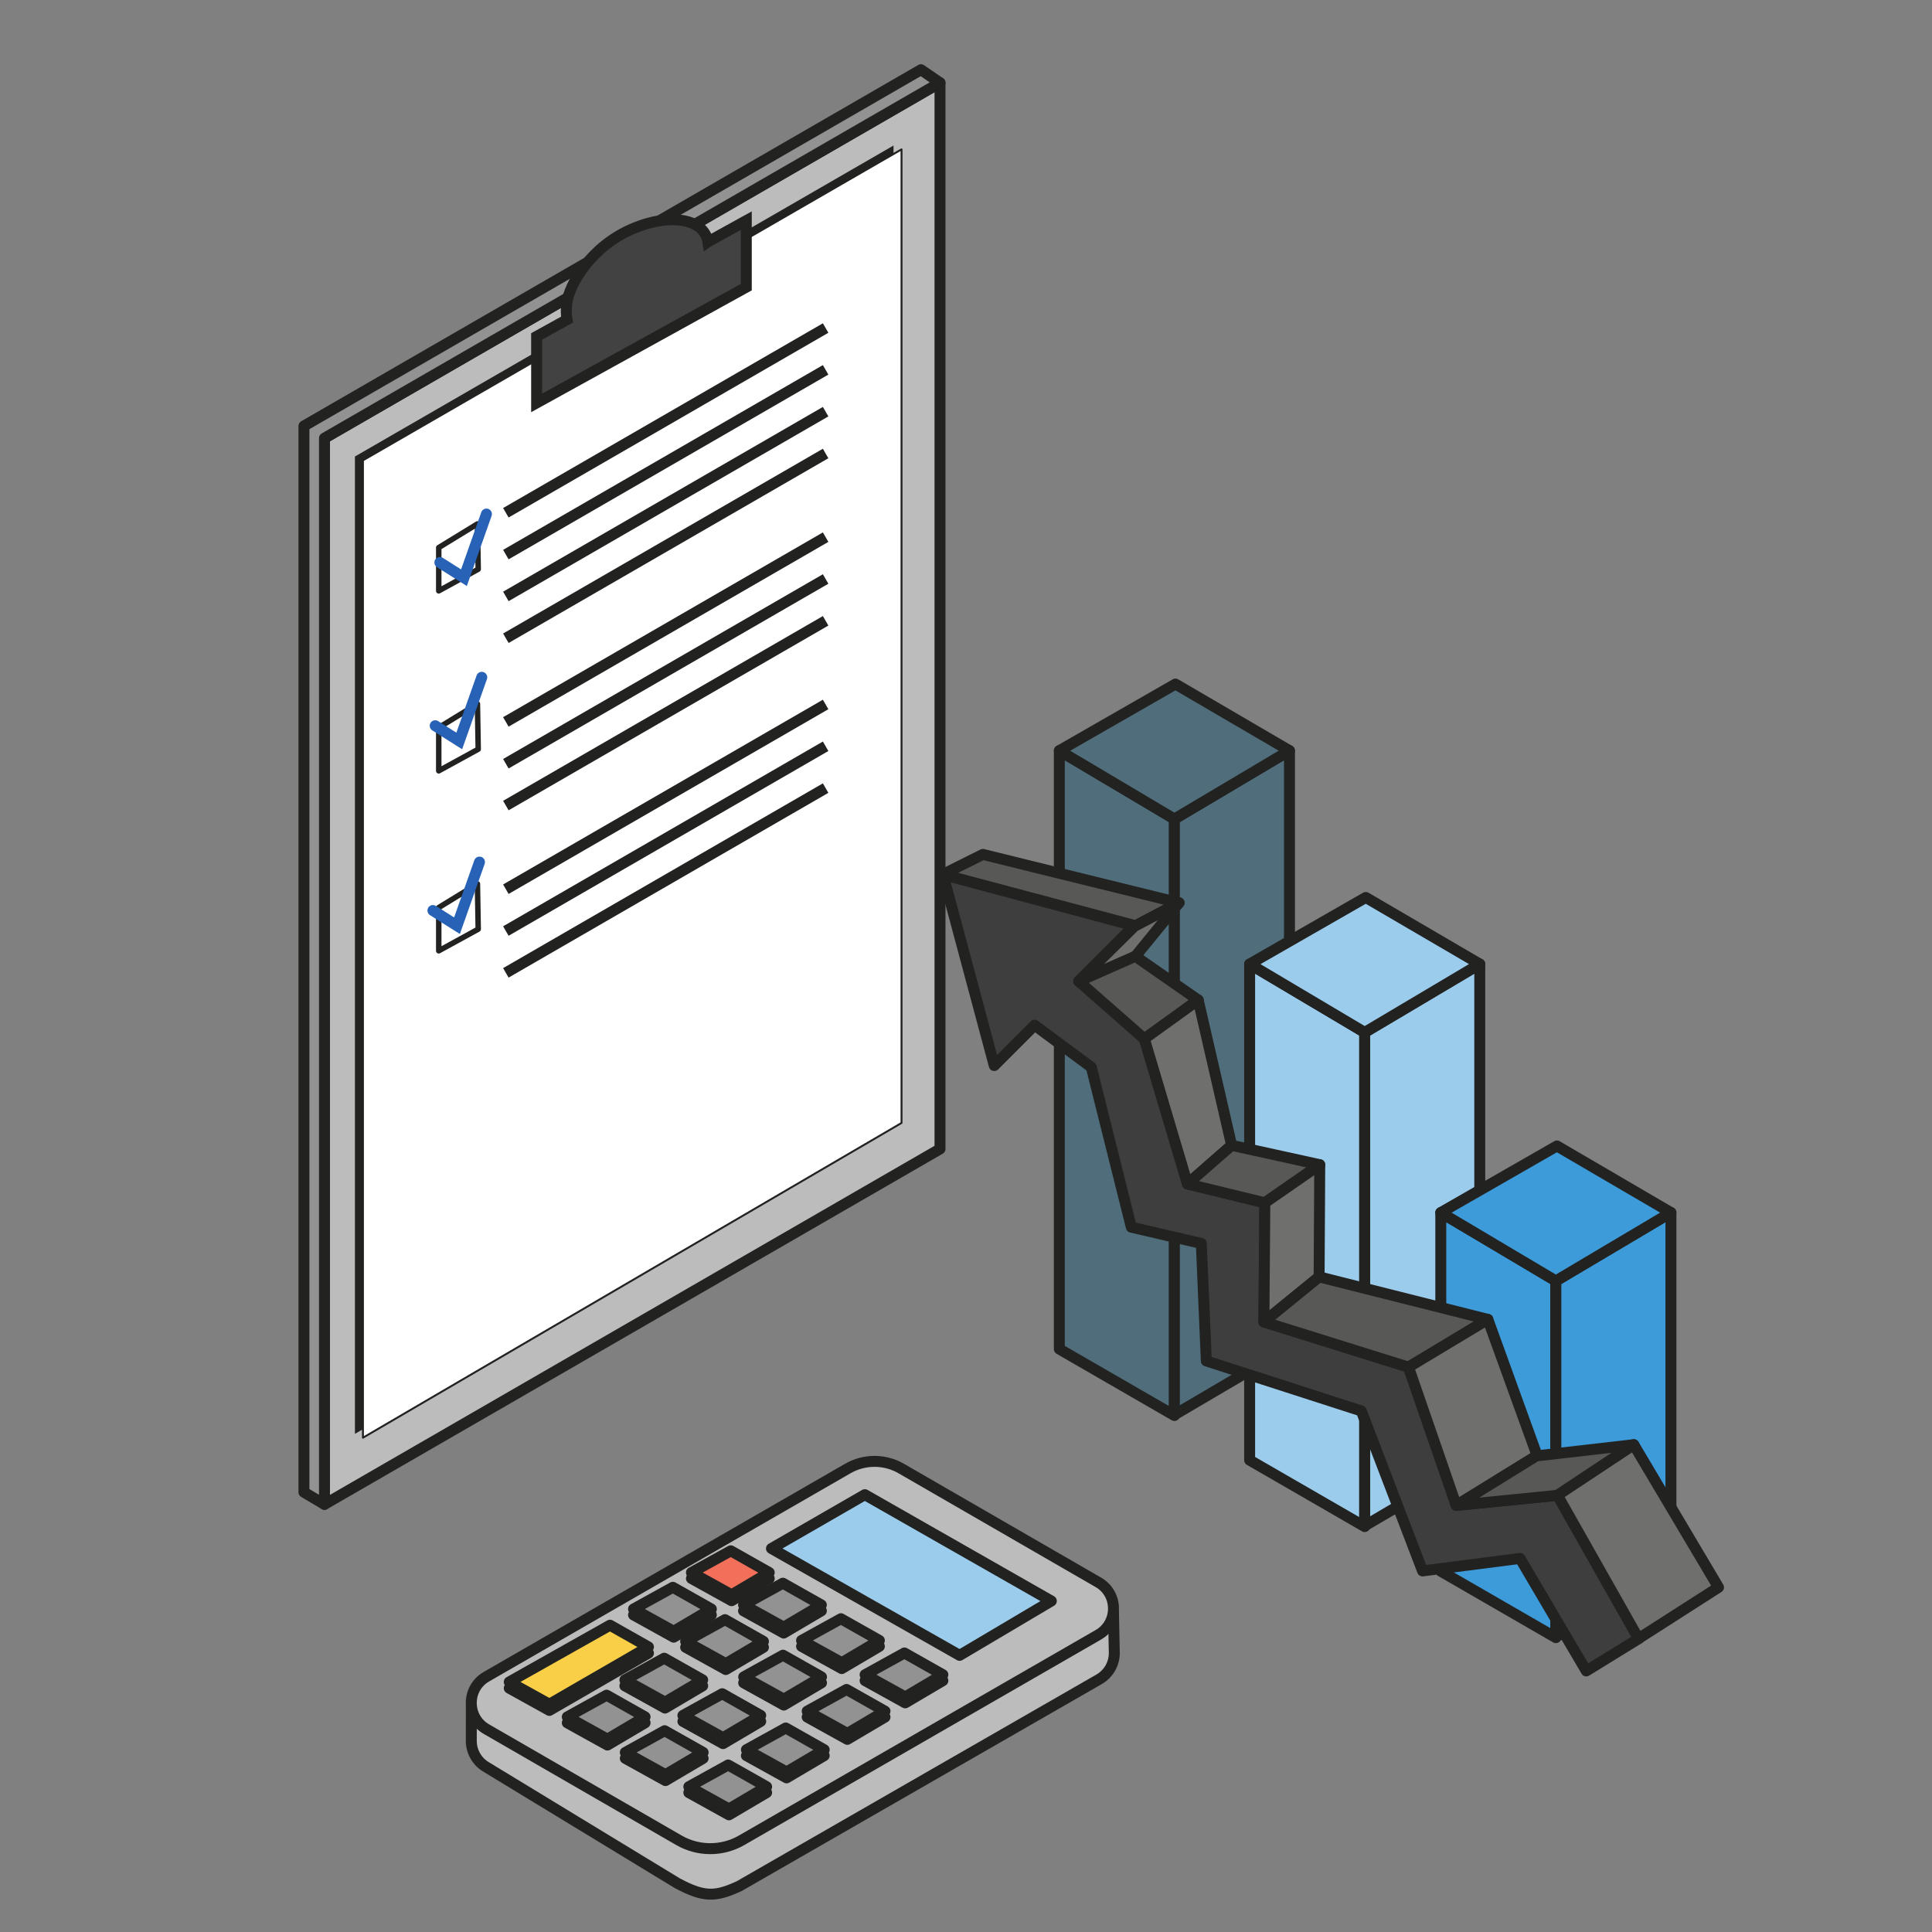 <?xml version="1.0" encoding="UTF-8"?><svg id="Ebene_2" xmlns="http://www.w3.org/2000/svg" viewBox="0 0 1000 1000"><rect x="0" y="0" width="1000" height="1000" fill="#808080" stroke="none"/><defs><style>.cls-1{fill:#fff;}.cls-1,.cls-2,.cls-3,.cls-4{stroke-linecap:round;}.cls-1,.cls-3,.cls-5,.cls-4,.cls-6,.cls-7,.cls-8,.cls-9,.cls-10,.cls-11,.cls-12,.cls-13,.cls-14,.cls-15,.cls-16,.cls-17{stroke:#222221;}.cls-1,.cls-3,.cls-4,.cls-6,.cls-7,.cls-8,.cls-9,.cls-10,.cls-11,.cls-12,.cls-13,.cls-14,.cls-15,.cls-16,.cls-17{stroke-linejoin:round;}.cls-18{fill:#222221;}.cls-2{stroke:#2762b6;}.cls-2,.cls-3,.cls-5,.cls-4,.cls-6,.cls-7,.cls-8,.cls-9,.cls-10,.cls-11,.cls-12,.cls-13,.cls-14,.cls-15,.cls-17{stroke-width:5.67px;}.cls-2,.cls-5{stroke-miterlimit:10;}.cls-2,.cls-16,.cls-17{fill:none;}.cls-3,.cls-13{fill:#bcbcbc;}.cls-5{fill:#424242;}.cls-4,.cls-11{fill:#939292;}.cls-6{fill:#f8cf47;}.cls-7{fill:#f27059;}.cls-8{fill:#3d9bd9;}.cls-9{fill:#3f3e3e;}.cls-10{fill:#9cccec;}.cls-12{fill:#6f6f6e;}.cls-14{fill:#585857;}.cls-15{fill:#4f6d7a;}.cls-16{stroke-width:2.83px;}</style></defs><path class="cls-13" d="m243.97,882.42l-.03,18.67c0,5.6,2.99,10.78,7.84,13.58l98.89,60.14c13.89,7.39,19.71,7.09,32.04,1.39l186.2-107.01c4.86-2.8,7.85-7.98,7.85-13.58l-.45-21.91"/><polygon class="cls-3" points="486.54 594.7 486.54 42.83 167.95 226.79 167.95 778.65 486.54 594.7"/><polygon class="cls-4" points="157.32 772.36 157.32 220.5 476.69 36.09 486.54 42.83 167.95 226.79 167.95 778.65 157.32 772.36"/><polygon class="cls-18" points="462.48 579.24 462.48 75.33 183.71 236.29 183.71 742.17 462.48 579.24"/><polygon class="cls-1" points="466.63 581.24 466.63 77.32 187.86 238.28 187.86 744.16 466.63 581.24"/><path class="cls-5" d="m366.4,125.18c-1.81-11.93-19.33-15.01-38.48-6.98-22.56,9.46-33.31,29.53-34.51,38.45-.42,3.15-.42,5.82.07,8.79l-15.73,8.69v34.42l108.53-59.93v-34.42l-19.87,10.97Z"/><polygon class="cls-16" points="227.09 283.43 227.09 305.83 247.52 294.63 247.12 271.17 227.09 283.43"/><polygon class="cls-16" points="227.09 376.59 227.09 398.99 247.52 387.79 247.12 364.33 227.09 376.59"/><polygon class="cls-16" points="227.09 469.74 227.09 492.14 247.52 480.94 247.12 457.48 227.09 469.74"/><line class="cls-17" x1="261.83" y1="265.41" x2="427.34" y2="169.79"/><line class="cls-17" x1="261.83" y1="287.06" x2="427.34" y2="191.43"/><line class="cls-17" x1="261.83" y1="308.71" x2="427.34" y2="213.08"/><line class="cls-17" x1="261.83" y1="330.36" x2="427.34" y2="234.73"/><line class="cls-17" x1="261.83" y1="373.66" x2="427.34" y2="278.03"/><line class="cls-17" x1="261.83" y1="395.31" x2="427.34" y2="299.68"/><line class="cls-17" x1="261.83" y1="416.96" x2="427.34" y2="321.33"/><line class="cls-17" x1="261.83" y1="460.25" x2="427.34" y2="364.63"/><line class="cls-17" x1="261.83" y1="481.9" x2="427.34" y2="386.27"/><line class="cls-17" x1="261.83" y1="503.55" x2="427.34" y2="407.92"/><path class="cls-13" d="m251.77,894.99l99.62,57.52c10.04,5.8,22.41,5.81,32.46.02l184.64-106.36c10.46-6.03,10.47-21.12.01-27.16l-102.03-58.91c-8.55-4.93-19.08-4.94-27.63-.01l-187.06,107.75c-10.46,6.03-10.47,21.12-.01,27.16Z"/><polygon class="cls-10" points="399.31 801.5 447.64 773.64 544.16 828.67 496.69 856.8 399.31 801.5"/><polygon class="cls-11" points="356.54 927.85 376.89 916.61 396.8 927.85 377.31 939.36 356.54 927.85"/><polygon class="cls-11" points="323.66 910.12 344.02 898.88 363.93 910.12 344.44 921.63 323.66 910.12"/><polygon class="cls-11" points="293.63 891.73 313.98 880.49 333.89 891.73 314.4 903.24 293.63 891.73"/><polygon class="cls-11" points="386.35 908.71 406.7 897.47 426.61 908.71 407.12 920.22 386.35 908.71"/><polygon class="cls-11" points="353.47 890.98 373.83 879.74 393.74 890.98 374.25 902.49 353.47 890.98"/><polygon class="cls-11" points="323.44 872.59 343.79 861.35 363.7 872.59 344.21 884.1 323.44 872.59"/><polygon class="cls-11" points="417.8 888.76 438.16 877.52 458.07 888.76 438.57 900.28 417.8 888.76"/><polygon class="cls-11" points="384.93 871.03 405.28 859.79 425.2 871.03 405.7 882.54 384.93 871.03"/><polygon class="cls-11" points="354.89 852.64 375.25 841.4 395.16 852.64 375.66 864.15 354.89 852.64"/><polygon class="cls-11" points="327.92 835.89 348.27 824.64 368.19 835.89 348.69 847.4 327.92 835.89"/><polygon class="cls-11" points="447.77 869.89 468.12 858.64 488.03 869.89 468.54 881.4 447.77 869.89"/><polygon class="cls-11" points="414.89 852.15 435.25 840.91 455.16 852.15 435.67 863.66 414.89 852.15"/><polygon class="cls-11" points="384.86 833.76 405.21 822.52 425.13 833.76 405.63 845.27 384.86 833.76"/><polygon class="cls-11" points="357.89 817.01 378.24 805.77 398.15 817.01 378.66 828.52 357.89 817.01"/><polygon class="cls-11" points="356.54 924.79 376.89 913.55 396.8 924.79 377.31 936.3 356.54 924.79"/><polygon class="cls-11" points="323.66 907.05 344.02 895.81 363.93 907.05 344.44 918.56 323.66 907.05"/><polygon class="cls-11" points="293.63 888.66 313.98 877.42 333.89 888.66 314.4 900.18 293.63 888.66"/><polygon class="cls-11" points="386.35 905.65 406.7 894.4 426.61 905.65 407.12 917.16 386.35 905.65"/><polygon class="cls-11" points="353.47 887.91 373.83 876.67 393.74 887.91 374.25 899.42 353.47 887.91"/><polygon class="cls-11" points="323.44 869.52 343.79 858.28 363.7 869.52 344.21 881.03 323.44 869.52"/><polygon class="cls-11" points="417.8 885.7 438.16 874.46 458.07 885.7 438.57 897.21 417.8 885.7"/><polygon class="cls-11" points="384.93 867.97 405.28 856.72 425.2 867.97 405.7 879.48 384.93 867.97"/><polygon class="cls-11" points="354.89 849.58 375.25 838.33 395.16 849.58 375.66 861.09 354.89 849.58"/><polygon class="cls-11" points="327.92 832.82 348.27 821.58 368.19 832.82 348.69 844.33 327.92 832.82"/><polygon class="cls-11" points="447.77 866.82 468.12 855.58 488.03 866.82 468.54 878.33 447.77 866.82"/><polygon class="cls-11" points="414.89 849.09 435.25 837.85 455.16 849.09 435.67 860.6 414.89 849.09"/><polygon class="cls-11" points="384.86 830.7 405.21 819.46 425.13 830.7 405.63 842.21 384.86 830.7"/><polygon class="cls-7" points="357.89 813.94 378.24 802.7 398.15 813.94 378.66 825.45 357.89 813.94"/><polygon class="cls-6" points="263.59 873.8 315.73 844.42 335.64 855.66 284.36 885.31 263.59 873.8"/><polygon class="cls-6" points="263.59 870.58 315.73 841.2 335.64 852.45 284.36 882.09 263.59 870.58"/><polygon class="cls-15" points="548.31 388.54 548.31 698.27 607.87 732.66 607.87 423.92 548.31 388.54"/><polygon class="cls-15" points="607.87 423.91 607.87 732.29 667.43 697.29 667.43 388.54 607.87 423.91"/><polygon class="cls-15" points="608.42 354.07 548.31 388.54 607.87 423.91 667.43 388.54 608.42 354.07"/><polygon class="cls-10" points="646.81 499 646.81 755.76 706.37 790.15 706.37 534.37 646.81 499"/><polygon class="cls-10" points="706.37 534.37 706.37 789.77 765.93 754.77 765.93 499 706.37 534.37"/><polygon class="cls-10" points="706.92 464.52 646.81 499 706.37 534.37 765.93 499 706.92 464.52"/><polygon class="cls-8" points="745.75 627.63 745.75 813.25 805.31 847.64 805.31 663 745.75 627.63"/><polygon class="cls-8" points="805.31 663 805.31 847.26 864.87 812.26 864.87 627.63 805.31 663"/><polygon class="cls-8" points="805.86 593.15 745.75 627.63 805.31 663 864.87 627.63 805.86 593.15"/><polygon class="cls-9" points="806.29 773.96 753.76 779.2 729.03 707.63 654.19 684.22 654.68 622.56 614.65 612.81 592.31 537.68 558.34 507.8 586.97 479.17 488.13 452.68 514.62 551.53 535.51 530.64 564.86 552.38 585.57 635.2 621.8 643.61 624.39 704.42 704.61 730.3 736.31 813.11 786.77 806.64 821.06 864.87 848.25 848.13 806.29 773.96"/><polygon class="cls-14" points="508.74 442.24 488.03 452.59 587.8 479.15 610.29 467.29 508.74 442.24"/><polygon class="cls-12" points="587.67 494.97 558.4 507.91 587.15 479.48 610.29 467.29 587.67 494.97"/><polygon class="cls-14" points="620.18 517.61 592.31 537.68 558.4 507.91 587.67 494.97 620.18 517.61"/><polygon class="cls-12" points="637.49 592.82 614.65 612.81 592.31 537.68 620.18 517.61 637.49 592.82"/><polygon class="cls-14" points="683.1 602.85 654.68 622.56 614.65 612.81 637.49 592.82 683.1 602.85"/><polygon class="cls-12" points="682.77 660.91 654.19 684.22 654.68 622.56 683.1 602.85 682.77 660.91"/><polygon class="cls-14" points="770.11 682.91 729.03 707.63 654.19 684.22 682.77 660.91 770.11 682.91"/><polygon class="cls-12" points="795.66 753.53 753.76 779.2 729.03 707.63 770.11 682.91 795.66 753.53"/><polygon class="cls-14" points="845.65 747.77 806.29 773.96 753.76 779.2 795.18 753.59 845.65 747.77"/><polygon class="cls-12" points="889.5 821.6 848.09 848.13 806.13 773.96 845.65 747.77 889.5 821.6"/><polyline class="cls-2" points="224.08 471.28 236.54 479.15 248.18 446.21"/><polyline class="cls-2" points="225.26 375.64 237.71 383.52 249.36 350.57"/><polyline class="cls-2" points="227.68 291.14 240.14 299.02 251.78 266.07"/></svg>